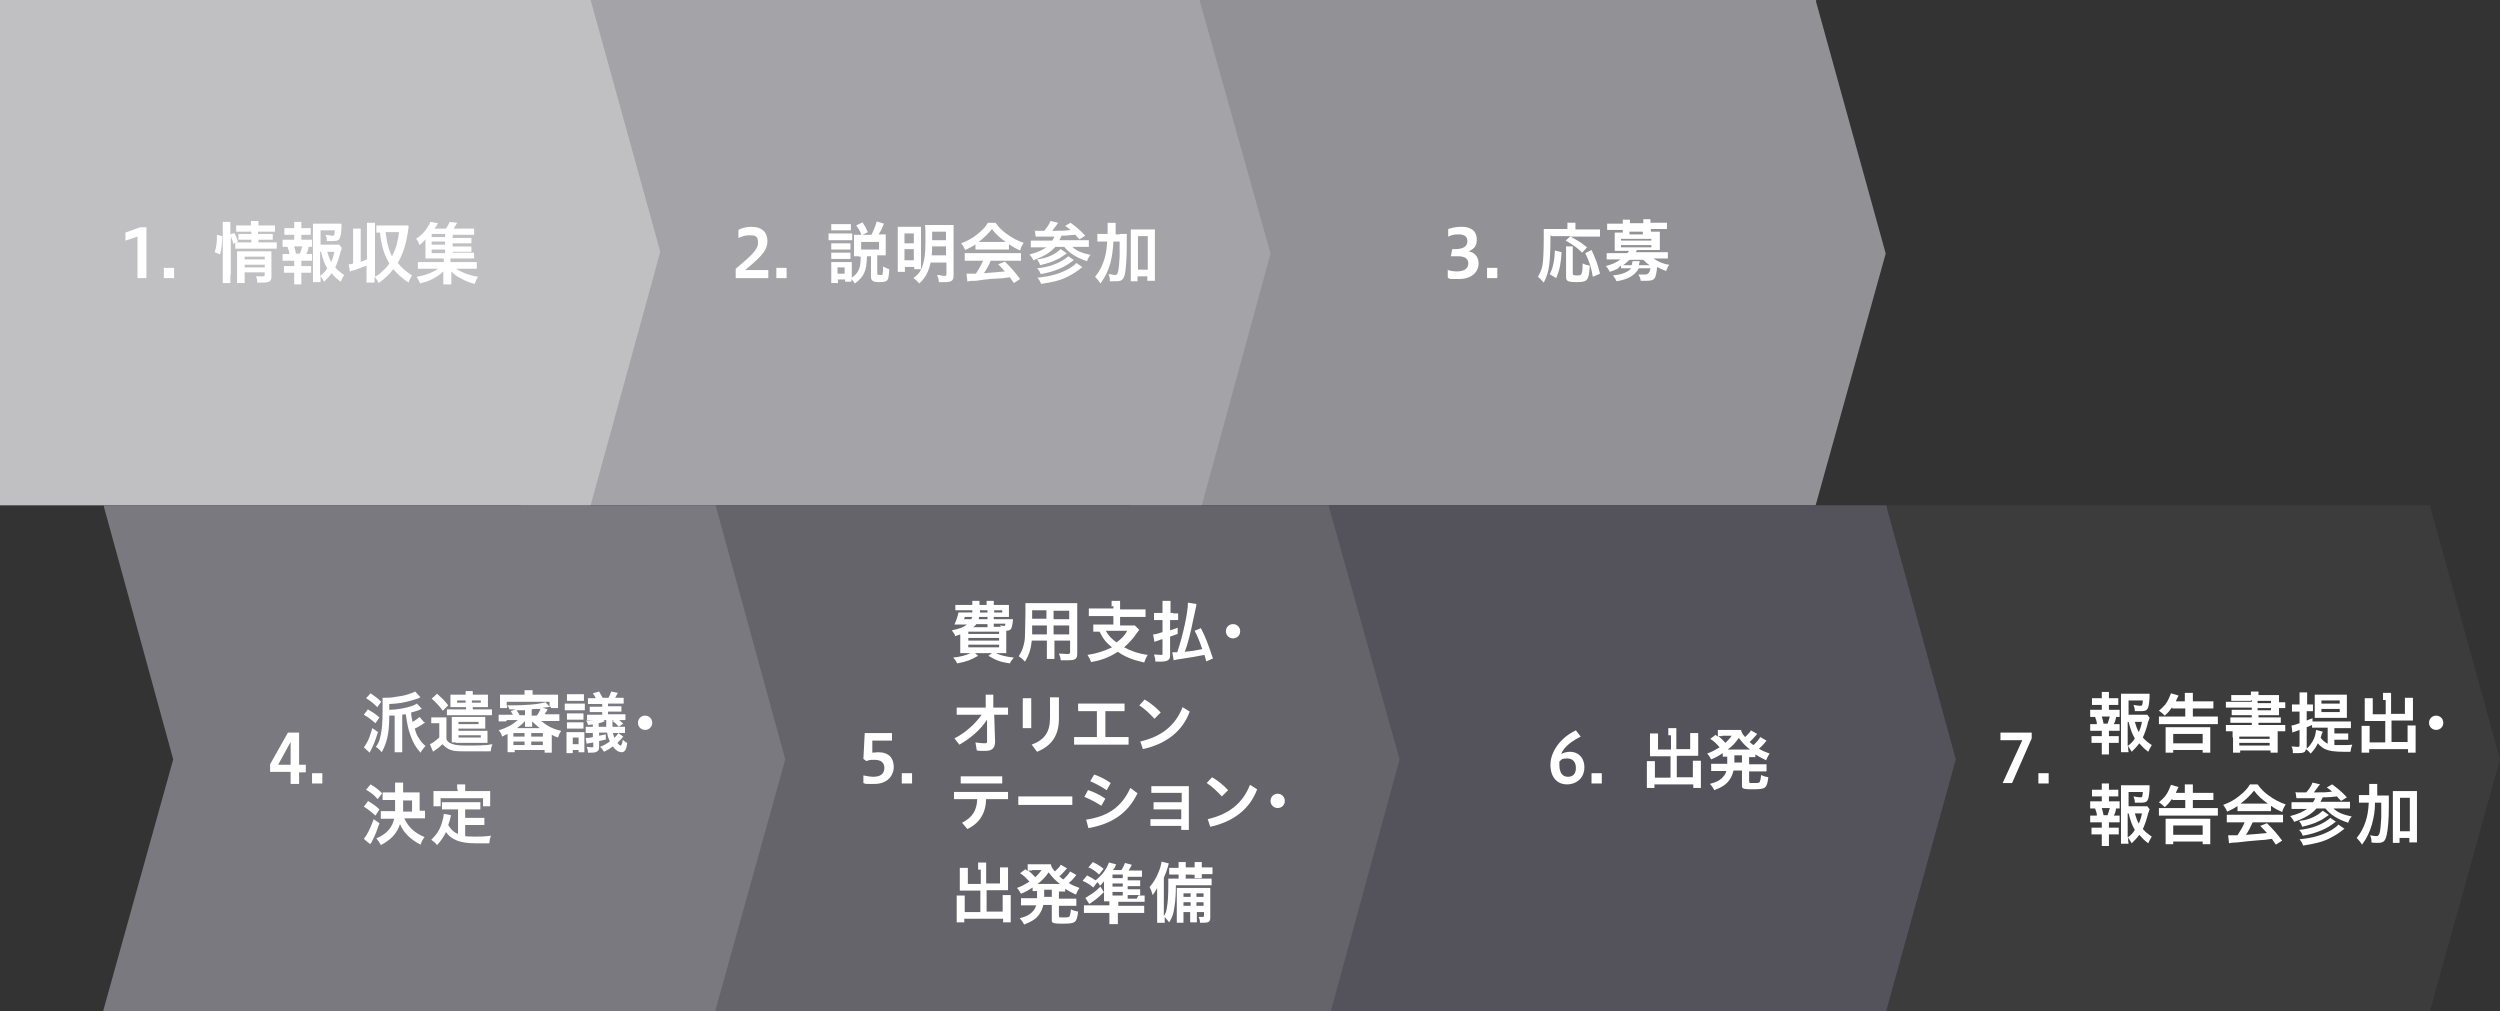 <?xml version="1.0" encoding="UTF-8"?>
<svg id="_レイヤー_1" data-name="レイヤー_1" xmlns="http://www.w3.org/2000/svg" version="1.1" viewBox="0 0 560 226.5">
  <rect x="0" y="0" width="560" height="226.5" fill="#333333" stroke="none"/>
  <!-- Generator: Adobe Illustrator 29.5.1, SVG Export Plug-In . SVG Version: 2.1.0 Build 141)  -->
  <defs>
    <style>
      .st0 {
        fill: #3c3c3c;
      }

      .st1 {
        isolation: isolate;
      }

      .st2 {
        fill: #929196;
      }

      .st3 {
        fill: #fff;
      }

      .st4 {
        fill: #7a797f;
      }

      .st5 {
        fill: #c0bfc2;
      }

      .st6 {
        fill: #54535b;
      }

      .st7 {
        fill: #65646b;
      }

      .st8 {
        fill: #a4a4a8;
      }
    </style>
  </defs>
  <g id="_レイヤー_11" data-name="_レイヤー_1">
    <g id="_レイヤー_1-2">
      <g id="_レイヤー_1-21" data-name="_レイヤー_1-2">
        <g id="_レイヤー_1-3">
          <g>
            <polygon class="st2" points="406.7 113.2 406.7 113.2 253.1 113.2 253.1 0 406.8 0 406.8 .4 422.4 56.8 406.7 113.2"/>
            <polygon class="st8" points="269.2 113.2 268.9 113.2 116.7 113.2 116.7 0 268.8 0 268.8 .4 284.6 56.8 269.2 113.2"/>
            <polygon class="st5" points="0 113.2 0 0 132.3 0 132.3 0 147.9 56.4 132.3 113.2 0 113.2"/>
            <g class="st1">
              <g class="st1">
                <g class="st1">
                  <g class="st1">
                    <path class="st3" d="M48.1,56.5c.4-1.3.5-2.2.5-3.9l1.2.3c0,1.6-.2,2.8-.5,4.1,0,0-1.2-.5-1.2-.5ZM51.6,61.6v1.8h-1.7v-13.7h1.7v2.8l.9-.3c.4.7.4.8.8,1.9l-.4.2h3.4v-.6h-2.9v-1.3h2.9v-.5h-3.4v-1.4h3.3v-1h1.7v1h3.7v1.4h-3.8v.5h3.3v1.3h-3.2v.6h4.1v1.4h-9.3v-1.3l-.5.2c0-.6-.3-1.1-.5-1.6v8.5h0ZM54.8,61.7v1.7h-1.7v-7.1h7.7v5.6c0,1.1-.4,1.4-1.9,1.4s-.6,0-1.3,0c0-.6,0-.9-.3-1.4.6,0,1.1,0,1.4,0s.6,0,.6-.4v-.5h-4.5v.6ZM59.3,58.1v-.6h-4.5v.6h4.5ZM59.3,59.9v-.6h-4.5v.6h4.5Z"/>
                    <path class="st3" d="M68.6,53.7h1.3v1.6h-.8c0,.7-.2,1-.5,1.6h1.3v1.5h-2.4v1.2h2.2v1.5h-2.2v2.6h-1.6v-2.6h-2.3v-1.5h2.3v-1.2h-2.6v-1.5h1.5c0-.6-.2-1-.4-1.6h-1.1v-1.6h2.6v-1.1h-2.2v-1.5h2.2v-1.4h1.6v1.4h2.1v1.5h-2.1v1.1h1.2,0ZM67.2,56.8c.2-.5.3-1,.5-1.6h-1.8c.2.7.3,1,.4,1.6h.9ZM76.5,55.7c0,.2,0,.3-.2.6-.3,1.4-.8,2.7-1.2,3.6.6.7,1.1,1.1,2,1.7-.4.7-.6,1-.8,1.5-.9-.7-1.4-1.1-2-1.9-.5.7-1,1.2-1.7,1.9-.3-.5-.5-.8-.8-1.3,0,.6,0,.9,0,1.4h-1.7v-13.1h6.4v.9c-.2,2.7-.4,3-2,3s-.7,0-1.3,0c0-.6,0-.9-.3-1.4.6,0,1.2.2,1.5.2.5,0,.5,0,.6-1.2h-3.2v3.2h4.2l.6.8h-.2ZM71.7,61.8c.7-.5,1.2-1,1.6-1.7-.6-1-.9-1.8-1.4-3.7h-.2v5.4ZM73.3,56.4c.3,1,.5,1.6.9,2.3.3-.7.5-1.3.7-2.3h-1.6Z"/>
                    <path class="st3" d="M80.7,58.7c.6-.2.8-.3,1.5-.6v-8.2h1.8v12.1c.7-.4,1-.6,1.6-1.2.7-.6,1.2-1.1,1.6-1.8-1.1-1.9-1.7-3.6-2.1-6.9h-.8v-1.6h7.2v.5c-.4,3.2-1.1,5.7-2.4,7.9,1,1.2,1.8,1.9,3.2,2.8-.4.6-.5.9-.8,1.6-1.3-.9-2.5-1.9-3.4-3-1,1.3-2,2.2-3.3,3.1-.2-.5-.4-.8-.9-1.4v1.3h-1.8v-3.8c-.8.3-1.8.7-3,1.1-.3,0-.4,0-.7.3l-.3-1.7c.4,0,.6,0,1-.2v-7.8h1.7v7.4h0ZM86.4,52.1c.2,1.3.2,1.7.4,2.5.3,1.2.6,2,1,2.8.9-1.7,1.3-3.2,1.6-5.4h-3.1,0Z"/>
                    <path class="st3" d="M101.3,56.6h4.9v1.3h-5.3v.8h5.9v1.5h-4.6c1.1.8,3,1.5,4.9,1.8-.3.4-.4.6-.5.9,0,0,0,.2-.2.4,0,0,0,0,0,.3-1.2-.3-2-.6-2.9-1.1-1-.5-1.7-.9-2.4-1.7v2.9h-1.8v-2.9c-.8.8-1.5,1.2-2.6,1.8-.8.4-1.6.6-2.6.9-.2-.6-.5-1-.8-1.5,1.3-.2,2.2-.5,3.2-.9.7-.3,1.1-.6,1.6-.9h-4.5v-1.5h5.8v-.8h-4.1v-4.3c-.4.5-.7.8-1.3,1.3-.3-.6-.4-1-.8-1.4,1.2-.8,2-1.6,2.7-2.8.2-.3.4-.7.5-1l1.7.3c-.3.6-.6,1-.8,1.2h2.6c.4-.6.6-.9.8-1.5l1.7.2c-.4.7-.5.9-.8,1.3h4.6v1.4h-4.8v.7h4.2v1.2h-4.2v.7h4.2v1.2h-4.2v.8-.6ZM99.7,52.4h-3v.7h3v-.7ZM99.7,54.1h-3v.7h3v-.7ZM96.7,55.9v.8h3v-.8h-3Z"/>
                  </g>
                </g>
              </g>
            </g>
            <g class="st1">
              <g class="st1">
                <g class="st1">
                  <g class="st1">
                    <path class="st3" d="M30.8,62.3v-9.3l-2.7.9v-1.8l3.3-1.2h1.4v11.4s-2,0-2,0Z"/>
                    <path class="st3" d="M39,60v2.3h-2.3v-2.3h2.3Z"/>
                  </g>
                </g>
              </g>
            </g>
            <g class="st1">
              <g class="st1">
                <g class="st1">
                  <g class="st1">
                    <path class="st3" d="M185.6,52.3h5.3v1.5h-5.3v-1.5h0ZM192.4,57.4h-1.1v-4.8h3.9c.5-1,.8-1.7,1.2-3l1.6.5c-.6,1.5-.8,1.8-1.2,2.4h1.6v4.7h-1.9v4.1q0,.3.6.3c.6,0,.4,0,.5,0s.2-.6.2-1.4v-.5c.6.3,1,.5,1.4.6-.1,1.6-.2,2.1-.4,2.4-.3.4-.8.5-1.9.5s-1.8-.2-1.8-1.2v-4.6h-.9c-.1,3.4-.7,4.6-2.7,6.1-.3-.4-.5-.7-.8-1v.6h-1.4v-.5h-1.6v.8h-1.5v-4.7h4.6v3.5c1-.7,1.5-1.4,1.8-2.4.1-.6.2-1.2.2-2.3h-.4ZM186.2,50.2h4.4v1.4h-4.4v-1.4ZM186.2,54.5h4.3v1.4h-4.3v-1.4ZM186.2,56.6h4.3v1.4h-4.3v-1.4ZM187.6,61.3h1.6v-1.4h-1.6v1.4ZM193,52.7c-.3-.8-.6-1.4-1.2-2.2l1.4-.7c.6.9.8,1.3,1.2,2.2l-1.4.7ZM192.9,55.9h4v-1.7h-4v1.7Z"/>
                    <path class="st3" d="M201.1,52.3v-1.5h5.2v9.5h-1.5v-.5h-2.1v1.1h-1.6v-8.5h0ZM202.6,54.5h2.1v-2.2h-2.1v2.2ZM202.6,58.3h2.1v-2.5h-2.1v2.5ZM208.5,58.7c-.2.9-.4,1.6-.8,2.4-.4.9-.9,1.6-1.8,2.4-.4-.5-.7-.8-1.3-1.2,1.2-.9,1.7-1.6,2.1-2.9.4-1.3.6-2.6.6-5.3s0-3-.1-3.7h6.4v11.2c0,1.3-.4,1.6-2.1,1.6s-.8,0-1.2,0c0-.7-.2-1.1-.4-1.6.7,0,1.2.2,1.5.2.5,0,.6,0,.6-.5v-2.5h-3.5ZM208.8,55.2c0,.7,0,1.3-.1,2h3.2v-2h-3.1,0ZM211.9,51.9h-3.1v1.9h3.1v-1.9Z"/>
                    <path class="st3" d="M218.6,54.7c-.9.6-1.3.8-2.4,1.3-.3-.6-.5-1-.9-1.5,1.6-.6,2.6-1.2,3.7-2.1,1-.8,1.7-1.5,2.3-2.5h1.7c.8,1.1,1.4,1.7,2.5,2.5,1.2.9,2.4,1.5,3.8,2-.4.6-.6,1-.8,1.7-.9-.4-1.5-.7-2.5-1.4v1.2h-7.5v-1.1h0ZM217.8,58.4h-1.7v-1.7h12.6v1.7h-6.8c-.4,1.1-.9,1.9-1.5,2.8,1.7-.1,3.3-.3,4.7-.4-.5-.5-.7-.8-1.5-1.6l1.5-.6c1.6,1.6,2.2,2.3,3.4,3.9l-1.4.9c-.5-.7-.6-.9-.9-1.3-1.2.2-2.1.3-2.7.3-1.5,0-4.4.4-4.9.5-.8,0-1.6,0-1.9.2l-.2-1.8h2.1c.7-1.1,1.2-1.9,1.6-2.9h-2.4ZM224.7,54.2h.6c-1.3-.9-2.2-1.7-3.1-2.9-.8,1-1.7,1.9-3,2.9h5.5Z"/>
                    <path class="st3" d="M231.7,51.7h2.2c.7-.8,1.1-1.4,1.4-2.2l1.7.4s0,0-.1.2c-.4.5-.8,1.1-1.2,1.6,2.5,0,2.8,0,4.1-.2-.5-.4-.6-.5-1.2-.9l1.2-.7c1.2.9,2,1.5,3.3,2.9l-1.3.8c-.5-.5-.8-.8-.9-1-1,0-1.7.2-3.1.2-.2.4-.3.6-.5,1h6.6v1.5h-3.7c.9.9,2.2,1.4,4.1,1.8-.4.4-.6.8-.8,1.4-2.2-.7-4-1.8-5.1-3.2h-2c-1.2,1.3-2.5,2.1-4.9,3-.3-.6-.5-.8-.9-1.3,1.9-.5,2.7-.9,3.8-1.6h-3.5v-1.5h4.8c.2-.3.4-.6.5-.9h-4.2l-.2-1.4h-.1ZM240.6,58.2c-1.3,1-2.1,1.5-3.3,2s-2.4.9-4.2,1.2c-.2-.6-.4-.9-.8-1.3,2.1-.2,4.1-.8,5.6-1.7.7-.4,1.2-.8,1.4-1l1.3.9h0ZM238.9,56.8c-1.3.9-1.6,1.1-2.1,1.3-1.1.6-2.3.9-3.8,1.3-.2-.6-.4-.9-.7-1.3,1.7-.2,3.1-.7,4.3-1.5.4-.3.8-.6,1-.8l1.3.9h0ZM242.5,59.8c-1.5,1.2-2.1,1.5-3.2,2.1-1.7.9-3.5,1.3-6.1,1.7-.2-.6-.4-.9-.8-1.4,3-.3,5.1-.9,7.2-2.1.6-.4,1.2-.8,1.5-1.2l1.3.9h.1Z"/>
                    <path class="st3" d="M250.8,52.4h1.6v2.4c0,3.1-.2,5.3-.4,6.5-.3,1.3-.7,1.7-1.9,1.7s-.9,0-1.5,0c0-.7,0-.9-.3-1.6.6,0,1.1.2,1.4.2s.5,0,.7-.6c.2-.6.3-1.9.4-3.5v-3.4h-1.4c-.1,2-.3,3.4-.7,4.9-.5,1.7-1.1,3-2.2,4.5-.4-.6-.7-1-1.2-1.5.9-1.1,1.5-2.2,2-3.7.4-1.2.6-2.4.7-4.2h-2.2v-1.7h2.3v-2.5h1.8v2.6h1.3-.4ZM254.9,63h-1.6v-11.6h5.4v11.5h-1.7v-1h-2.2v1.1h.1ZM254.9,60.4h2.2v-7.5h-2.2v7.5h0Z"/>
                  </g>
                </g>
              </g>
            </g>
            <g class="st1">
              <g class="st1">
                <g class="st1">
                  <g class="st1">
                    <path class="st3" d="M164.8,62.3v-2.1c3.3-2.8,5-4.2,5-5.8s-.7-1.7-1.9-1.7-1.6.3-2.5.6v-1.8c.9-.5,2-.7,3-.7,2.3,0,3.5,1.3,3.5,3.1s-.6,3-5,6.6h5.2v1.8s-7.3,0-7.3,0Z"/>
                    <path class="st3" d="M176.2,60v2.3h-2.3v-2.3h2.3Z"/>
                  </g>
                </g>
              </g>
            </g>
            <g class="st1">
              <g class="st1">
                <g class="st1">
                  <g class="st1">
                    <path class="st3" d="M347.3,52.7c0,6.4-.3,8.3-1.5,10.6-.5-.6-.8-.9-1.3-1.3.5-.9.8-1.5,1-2.5.2-1.1.3-3.3.3-6.2s0-1.5,0-2h5.3v-1.4h1.8v1.5h5.5v1.6h-6.6c2,1.1,2.3,1.3,3.7,2.4l-1.1,1.2c-1.1-1.1-1.9-1.7-3.7-2.7l1.1-1h-4.2l-.3-.2ZM347.2,61.3c.5-1,.6-1.5.8-2.4.2-.9.2-1.5.3-2.8l1.5.4c-.2,2.7-.4,3.8-1.2,5.8l-1.5-.9h.1ZM352.3,55.2v6c0,.4.1.5,1,.5s1.2,0,1.2-2.7c.6.3,1,.4,1.6.5-.1,2-.3,2.7-.6,3.1-.3.4-.9.6-2.2.6-2,0-2.5-.2-2.5-1.1v-6.9h1.7-.2ZM356.8,62c-.4-2.3-.8-3.4-1.7-5.3l1.4-.7c1,2.1,1.4,3.3,1.9,5.3l-1.6.7h0Z"/>
                    <path class="st3" d="M362.6,60c-.6.4-1.1.6-2,.9-.3-.6-.5-.9-.9-1.3,1.2-.3,2.4-.8,3.3-1.5h-3.1v-1.4h4.6c.2-.2.3-.3.4-.5h-3.2v-4.1h1.8v-.6h-3.5v-1.4h3.5v-.9h1.6v.8h3v-.9h1.6v.8h3.7v1.4h-3.6v.6h2v4.1h-5.1q-.2.3-.3.5h7.2v1.4h-3.2c.4.3.9.6,1.6.9.6.2,1,.4,1.9.5-.3.4-.5.9-.7,1.4-.8-.3-1.5-.6-2-.9-.3,2.8-.5,3.1-2.6,3.1s-.5,0-1.1,0c0-.5-.2-.9-.5-1.4.7,0,1.1,0,1.5,0q1,0,1.2-1.4h-2.6c-.9,1.6-2.4,2.5-5,2.9-.2-.5-.4-.8-.8-1.3,2-.2,3.3-.7,4.1-1.6h-2.3v-.6l-.5.4ZM363.1,53.9h6.8v-.4h-6.8v.4ZM363.1,55.4h6.8v-.5h-6.8v.5ZM365,58.2c-.5.5-.9.8-1.4,1.2h1.9c.1-.3.1-.5.2-.9h1.6c0,0-.1.4-.2.9h2.4c-.6-.4-.8-.6-1.4-1.2h-3.1ZM368,51.9h-3v.6h3v-.6Z"/>
                  </g>
                </g>
              </g>
            </g>
            <g class="st1">
              <g class="st1">
                <g class="st1">
                  <g class="st1">
                    <path class="st3" d="M324.1,60.4c.5.2,1.3.4,2.2.4,1.9,0,2.6-.8,2.6-1.8s-.7-1.6-2.3-1.6h-1.6l.3-1.6h.7c1.9,0,2.7-.7,2.7-1.8s-.8-1.5-2-1.5-1.6.2-2.3.5v-1.7c.9-.3,1.9-.5,3-.5,2.4,0,3.4,1.2,3.4,2.8s-.6,2.1-1.8,2.7c1.5.3,2.2,1.4,2.2,2.7,0,1.9-1.5,3.5-4.4,3.5s-1.8,0-2.5-.3v-1.8h-.2Z"/>
                    <path class="st3" d="M335.4,60v2.3h-2.3v-2.3h2.3Z"/>
                  </g>
                </g>
              </g>
            </g>
          </g>
        </g>
        <g>
          <polygon class="st0" points="544.3 226.5 544.4 226.5 407.2 226.5 407.2 113.2 544.4 113.2 544.4 113.6 560 170.1 544.3 226.5"/>
          <polygon class="st6" points="422.5 226.5 422.6 226.5 285.4 226.5 285.4 113.2 422.6 113.2 422.6 113.6 438.1 170.1 422.5 226.5"/>
          <polygon class="st7" points="298.1 226.5 298 226.5 144.9 226.5 144.9 113.2 297.7 113.2 297.7 113.6 313.5 170.1 298.1 226.5"/>
          <g class="st1">
            <g class="st1">
              <g class="st1">
                <g class="st1">
                  <path class="st3" d="M373.7,164.6v-1.5h1.8v4.7h3.1v-3.6h1.8v5.1h-4.8v4.8h3.6v-3.7h1.8v6.1h-1.7v-.8h-8.7v.8h-1.7v-6h1.8v3.7h3.5v-4.8h-4.6v-5.1h1.8v3.6h2.9v-3.2h-.6Z"/>
                  <path class="st3" d="M385.9,168.7c-.9.6-1.4.9-2.6,1.4-.3-.5-.5-.9-.9-1.3,1.1-.4,1.8-.8,2.8-1.4-.8-.9-1.3-1.4-2.1-1.9l1.2-.9c.1.1.3.3.5.4v-1.5h5.2c.1.6.3.9.9,1.6l.9-.9c.2-.3.3-.3.3-.4s0-.1.1-.2l1.4.8s-.2.3-.6.7c-.3.3-.7.8-1.1,1.1.4.3.5.5.9.7.6-.6,1.2-1.2,1.5-1.8l1.4.8s-.1.1-.4.5c-.4.5-.8.9-1.3,1.3.8.5,1.3.7,2.4,1.1-.3.4-.4.6-.8,1.5-1.2-.6-1.6-.8-2.4-1.3v.6h-1.4v1.6h3.9v1.6h-3.9v2.2q0,.3.2.4h.9c.8,0,1.2,0,1.3-.3.1-.2.2-.6.3-1.5.6.3,1,.4,1.6.5-.3,2.5-.6,2.7-3.4,2.7s-2.5-.2-2.5-1.3v-2.9h-1.9c-.2.9-.5,1.5-.9,2.1-.7,1-1.6,1.6-3.4,2.3-.3-.6-.6-1-1-1.4,1.4-.4,2.1-.7,2.7-1.3s.8-.9,1-1.6h-3.4v-1.6h3.6v-1.6h-1v-.8ZM385.8,164.9h-.9c.8.6,1.1,1,1.6,1.5.6-.6,1-1,1.4-1.6h-2.1ZM391.7,167.9h.3c-1-.8-1.7-1.5-2.5-2.6-.8,1.1-1.4,1.8-2.5,2.6h4.7ZM388.5,170.5v.3h1.7v-1.6h-1.7v1.3Z"/>
                </g>
              </g>
            </g>
          </g>
          <g class="st1">
            <g class="st1">
              <g class="st1">
                <g class="st1">
                  <path class="st3" d="M354.1,165c-2,1-3.7,2.2-4.4,3.9.6-.3,1.2-.5,2-.5,1.7,0,3.2,1.2,3.2,3.5s-1.7,3.8-3.9,3.8-3.7-1.6-3.7-4.4,2.1-6,5.7-7.7l1,1.3h0ZM349.3,170.6v.7c0,1.8.7,2.7,1.9,2.7s1.8-.7,1.8-2-.7-2.1-1.9-2.1-1.2.1-1.7.6h0Z"/>
                  <path class="st3" d="M358.8,173.2v2.3h-2.3v-2.3h2.3Z"/>
                </g>
              </g>
            </g>
          </g>
          <g class="st1">
            <g class="st1">
              <g class="st1">
                <g class="st1">
                  <path class="st3" d="M225.6,138.7h1.3c0,.1,0,.5-.1,1-.2,1.3-.4,1.5-1.4,1.6v5h-2.3c1,.5,2.2.8,4,1-.4.5-.6.7-.9,1.3-2.1-.3-3.1-.7-4.8-1.7l.8-.6h-3.8l.7.6c-1.6.9-2.5,1.3-4.7,1.7-.3-.6-.4-.8-.9-1.3,1.8-.2,2.8-.5,3.9-1h-2.3v-4.2c-.4.2-.6.2-1.2.4v-.3c-.3-.5-.4-.6-.7-1,1.9-.4,2.6-.7,3.4-1.3h-2.8c.4-.9.7-1.8.9-2.7h3.1v-.5h-3.8v-1.2h3.8v-.9h1.6v.9h1.6v-.9h1.6v.9h3.4v2.7h-3.4v.5h3ZM216.1,138.2c0,.3-.1.3-.2.5h1.7c0-.2.1-.3.2-.5h-1.7ZM216.9,142h6.9v-.5h-6.9v.5ZM216.9,143.5h6.9v-.6h-6.9v.6ZM216.9,145h6.9v-.6h-6.9v.6ZM221.2,139.8h-2.5c-.2.3-.3.4-.7.7h3.2v-.7ZM219.3,138.2c0,.2,0,.3-.1.5h2v-.5h-1.9ZM219.5,136.7v.5h1.7v-.5h-1.7ZM222.7,137.2h1.8v-.5h-1.8v.5ZM224.2,140.5q0-.2-.2-.4c.3,0,.6.1.8.1.3,0,.4,0,.4-.5h-2.6v.7h1.6Z"/>
                  <path class="st3" d="M231.1,143.6c-.2,2-.7,3.3-1.5,4.6-.6-.6-.8-.8-1.4-1.2.5-.8.9-1.6,1.1-2.5.2-.7.3-1.5.3-2.3,0-1.2.1-3.3.1-5v-2.1h11.6v11.3c0,1.2-.4,1.5-2.1,1.5s-1.2,0-1.6,0c0-.6-.2-.9-.4-1.5.7,0,1.4.1,1.8.1s.7,0,.7-.4v-2.6h-3.5v4.1h-1.7v-4.1h-3.4ZM234.4,140.1h-3.2v2h3.3v-2h-.1ZM234.4,136.7h-3.2v1.9h3.2v-1.9ZM239.5,138.7v-1.9h-3.5v1.9h3.5ZM239.5,142.1v-2h-3.5v2h3.5Z"/>
                  <path class="st3" d="M249,135.9v-1.3h1.9v1.9h5.7v1.7h-5.7v1.9h3.3l1,1c-.2.2-.4.5-.7.9-.7,1.1-1.7,2.1-2.7,3,1.5.8,3.1,1.4,5.3,1.7-.4.6-.5.9-.8,1.7-2.6-.6-4.2-1.2-5.9-2.4-1.9,1.2-3.6,1.9-6,2.3-.2-.6-.4-1-.8-1.6,2.1-.3,3.8-.9,5.5-1.7-1.3-1-2-1.9-2.8-3.5h-1.4v-1.6h4.5v-1.9h-5.5v-1.7h5.5v-.6l-.4.2ZM247.7,141.3c.6,1.1,1.3,1.8,2.4,2.6,1.1-.8,1.8-1.5,2.4-2.6h-4.8,0Z"/>
                  <path class="st3" d="M262.8,137.4h1.1v1.5h-1.8v2.3c.5-.2.8-.2,1.7-.6v1.4c-.3.1-.9.3-1.7.6v4.2c0,1-.5,1.4-2.1,1.4s-.7,0-1.2,0c0-.6-.1-.9-.3-1.6.6,0,1.1.1,1.5.1s.4,0,.4-.4v-3.1c-.3,0-.5.1-1,.3-.5.1-.6.2-.8.3l-.3-1.7c.5,0,.9-.1,2.1-.5v-2.7h-1.9v-1.6h1.9v-2.7h1.8v2.7h.7-.1ZM270.2,148.1c-.2-.6-.2-.8-.4-1.4-2,.4-3.3.6-5.3.9-.8.1-1.2.2-1.6.3l-.3-1.8h1.1c1.3-3.8,2.4-8.9,2.4-11.1l1.9.3c0,.3-.1.7-.8,3.9-.4,2.1-1.2,5.3-1.8,6.8,2-.2,2.4-.3,3.9-.6-.5-1.5-1-2.8-1.7-4.1l1.4-.6c1.1,2.1,1.8,4.1,2.7,6.8l-1.6.7h0Z"/>
                  <path class="st3" d="M277.8,141.4c0,.9-.7,1.6-1.6,1.6s-1.6-.7-1.6-1.6.7-1.6,1.6-1.6,1.6.7,1.6,1.6Z"/>
                </g>
              </g>
            </g>
            <g class="st1">
              <g class="st1">
                <g class="st1">
                  <path class="st3" d="M214.3,160.1v-1.6h6.5v-2.9h1.7v2.9h3.3v1.6h-3.1l.2,6h0c0,1.6-.8,2.1-2.2,2.1s-1.3,0-1.9-.1l-.3-1.8c.7.1,1.4.2,2,.2s.6-.1.6-.5h0v-4.8c-1.4,2.2-3.7,4.2-6.2,5.6l-1.1-1.4c2.5-1.3,4.6-3.2,6.1-5.3h-5.6Z"/>
                  <path class="st3" d="M229.1,156.4h1.9v6.7h-1.9v-6.7ZM237.2,156.2v4.8c0,3.8-1.7,6.1-4.9,7.4l-1.2-1.6c2.9-1.1,4.1-2.8,4.1-6v-4.6h2Z"/>
                  <path class="st3" d="M245.7,165.1v-5.8h-4.2v-1.7h10.4v1.7h-4.3v5.8h5.2v1.7h-12.2v-1.7h5.1Z"/>
                  <path class="st3" d="M256.4,156.7c1.2.7,2.5,1.7,3.6,2.9l-1.4,1.4c-1.1-1.2-2.3-2.3-3.4-3l1.2-1.3h0ZM255.4,166.1c4.8-1.1,7.9-3.6,9.5-7.7l1.6,1c-1.7,4.6-5.5,7.3-10.5,8.4l-.6-1.8h0Z"/>
                </g>
              </g>
            </g>
            <g class="st1">
              <g class="st1">
                <g class="st1">
                  <path class="st3" d="M213.8,177.4h12v1.6h-4.9c-.1,3.2-1.5,5.4-4.2,6.7l-1.2-1.4c2.3-1.2,3.3-2.7,3.4-5.3h-5.2v-1.6h0ZM215.2,173.9h9.3v1.6h-9.3v-1.6Z"/>
                  <path class="st3" d="M240.2,178.4v1.9h-12.1v-1.9h12.1Z"/>
                  <path class="st3" d="M243.8,177c1.2.4,2.7,1.1,3.8,1.9l-.9,1.6c-1.2-.8-2.6-1.5-3.8-2l.8-1.5h0ZM243.3,183.6c4.7-.7,7.9-2.7,9.9-7.1l1.6,1.2c-2.2,4.6-5.9,6.9-11,7.8l-.5-1.9ZM245.1,173.5c1.2.4,2.6,1.1,3.7,1.9l-.9,1.6c-1.2-.8-2.5-1.5-3.7-2l.9-1.5Z"/>
                  <path class="st3" d="M258.4,181.2v-1.5h6.3v-2.1h-6.8v-1.5h8.4v9.8h-1.7v-.9h-6.9v-1.5h6.9v-2.2h-6.3.1Z"/>
                  <path class="st3" d="M271.5,174.1c1.2.7,2.5,1.7,3.6,2.9l-1.4,1.4c-1.1-1.2-2.3-2.3-3.4-3l1.2-1.3h0ZM270.5,183.5c4.8-1.1,7.9-3.6,9.5-7.7l1.6,1c-1.7,4.6-5.5,7.3-10.5,8.4l-.6-1.8h0Z"/>
                  <path class="st3" d="M287.8,179.4c0,.9-.7,1.6-1.6,1.6s-1.6-.7-1.6-1.6.7-1.6,1.6-1.6,1.6.7,1.6,1.6Z"/>
                </g>
              </g>
            </g>
            <g class="st1">
              <g class="st1">
                <g class="st1">
                  <path class="st3" d="M219.1,194.7v-1.5h1.8v4.7h3.1v-3.6h1.8v5.1h-4.8v4.8h3.6v-3.7h1.8v6.1h-1.7v-.8h-8.7v.8h-1.7v-6h1.8v3.7h3.5v-4.8h-4.6v-5.1h1.8v3.6h2.9v-3.2h-.6Z"/>
                  <path class="st3" d="M231.3,198.8c-.9.6-1.4.9-2.6,1.4-.3-.5-.5-.9-.9-1.3,1.1-.4,1.8-.8,2.8-1.4-.8-.9-1.3-1.4-2.1-1.9l1.2-.9c.1.1.3.3.5.4v-1.5h5.2c.1.6.3.9.9,1.6l.9-.9c.2-.3.3-.3.3-.4s0-.1.1-.2l1.4.8s-.2.3-.6.7c-.3.3-.7.8-1.1,1.1.4.3.5.5.9.7.6-.6,1.2-1.2,1.5-1.8l1.4.8s-.1.1-.4.5c-.4.5-.8.9-1.3,1.3.8.5,1.3.7,2.4,1.1-.3.4-.4.6-.8,1.5-1.2-.6-1.6-.8-2.4-1.3v.6h-1.4v1.6h3.9v1.6h-3.9v2.2q0,.3.2.4h.9c.8,0,1.2,0,1.3-.3.1-.2.2-.6.3-1.5.6.3,1,.4,1.6.5-.3,2.5-.6,2.7-3.4,2.7s-2.5-.2-2.5-1.3v-2.9h-1.9c-.2.9-.5,1.5-.9,2.1-.7,1-1.6,1.6-3.4,2.3-.3-.6-.6-1-1-1.4,1.4-.4,2.1-.7,2.7-1.3.5-.5.8-.9,1-1.6h-3.4v-1.6h3.6v-1.6h-1v-.8ZM231.2,195h-.9c.8.6,1.1,1,1.6,1.5.6-.6,1-1,1.4-1.6h-2.1ZM237.1,198h.3c-1-.8-1.7-1.5-2.5-2.6-.8,1.1-1.4,1.8-2.5,2.6h4.7ZM233.9,200.6v.3h1.7v-1.6h-1.7v1.3Z"/>
                  <path class="st3" d="M255,200.6h1.4v1.4h-5.9v.9h5.8v1.6h-5.9v2.5h-1.9v-2.5h-5.7v-1.7h5.7v-.9h-1.2v-4.5c-.3.4-.5.6-.9,1-.2-.4-.3-.5-.6-.8l-.9,1.2c-.8-.7-1.5-1.1-2.4-1.5l1-1.2c.8.4,1.2.6,1.9,1.1,1.5-1.2,2.4-2.4,3-4l1.6.4c0,.1-.1.2-.1.3-.1.3-.3.6-.6,1h1.9c.4-.6.6-1.1.8-1.6l1.5.4c0,.1-.1.2-.1.3l-.6,1h3v1.4h-3.2v.8h2.8v1.3h-2.8v.7h2.8v1.3h-2.8v.8h2l.4-.7ZM247.2,199.9c-1,1-1.7,1.6-3.2,2.6l-.9-1.4c.2,0,.4-.2.7-.4,1-.6,1.6-1,2.7-2.1l.8,1.3h-.1ZM244.8,193.1c1,.5,1.5.8,2.4,1.5l-1,1.3c-.9-.8-1.4-1.2-2.4-1.6l1-1.2ZM251.5,196.7v-.8h-2.3v.8h2.3ZM249.2,198.6h2.3v-.7h-2.3v.7ZM249.2,200.6h2.3v-.8h-2.3v.8Z"/>
                  <path class="st3" d="M263.4,198.2c0,1.9-.1,3.6-.3,4.8-.2,1.6-.5,2.5-1.2,3.6-.3-.4-.7-.8-1-1.2v1.3h-1.7v-7.8c-.3.6-.6,1.1-1,1.6-.2-.7-.4-1.3-.7-1.8.8-.9,1.5-2,2-3.3.4-.9.6-1.8.7-2.4l1.6.4c0,.2-.2.5-.2.8-.3,1-.5,1.5-.9,2.4v8.6c.4-.6.6-1.1.7-2,.2-1.1.3-2.6.3-4.9s0-1,0-1.5h9.7v1.5h-8.2.2ZM264,194v-.9h1.6v1.2h2v-1.2h1.6v1.2h2.4v1.5h-2.4v.9h-1.6v-.7h0c0-.1-2-.1-2-.1h0v.9h-1.6v-.9h-2.1v-1.5h2.1v-.3h0ZM265.1,204.2v2.5h-1.5v-7.8h7.5v6.6c0,1-.3,1.2-1.7,1.2s-.1,0-.6,0c0-.6-.1-.8-.3-1.3h.9q.3,0,.3-.3v-.8h-1.6v2.3h-1.5v-2.3h-1.6.1ZM266.7,200.1h-1.6v.8h1.6v-.8ZM266.7,202.1h-1.6v.8h1.6v-.8ZM269.6,200.9v-.8h-1.6v.8h1.6ZM269.6,202.9v-.8h-1.6v.8h1.6Z"/>
                </g>
              </g>
            </g>
          </g>
          <g class="st1">
            <g class="st1">
              <g class="st1">
                <g class="st1">
                  <path class="st3" d="M193.4,173.7c.7.1,1.4.3,2.2.3,1.8,0,2.5-.8,2.5-2s-.8-1.8-2.2-1.8-1.3.1-1.8.3l-.7-.5.3-5.8h6.1v1.7h-4.4v2.7c.4,0,.9-.1,1.3-.1,2.4,0,3.5,1.3,3.5,3.3s-1.5,3.8-4.3,3.8-1.8,0-2.5-.2v-1.8h0Z"/>
                  <path class="st3" d="M204.3,173.2v2.3h-2.3v-2.3h2.3Z"/>
                </g>
              </g>
            </g>
          </g>
          <g class="st1">
            <g class="st1">
              <g class="st1">
                <g class="st1">
                  <path class="st3" d="M473.5,159h1.3v1.6h-.8c-.1.7-.2,1-.5,1.6h1.3v1.5h-2.4v1.2h2.2v1.5h-2.2v2.6h-1.6v-2.6h-2.3v-1.5h2.3v-1.2h-2.6v-1.5h1.5c0-.6-.2-1-.4-1.6h-1.1v-1.6h2.6v-1.1h-2.2v-1.5h2.2v-1.4h1.6v1.4h2.1v1.5h-2.1v1.1h1.2-.1ZM472.1,162.1c.2-.5.3-1,.5-1.6h-1.8c.2.7.3,1,.4,1.6h.9ZM481.4,161c0,.2,0,.3-.2.6-.3,1.4-.8,2.7-1.2,3.6.6.7,1.1,1.1,2,1.7-.4.7-.6,1-.8,1.5-.9-.7-1.3-1.1-2-1.9-.5.7-1,1.2-1.7,1.9-.3-.5-.5-.8-.8-1.3,0,.6,0,.9.1,1.4h-1.7v-13.1h6.4v.9c-.2,2.7-.4,3-2,3s-.7,0-1.3,0c0-.6-.1-.9-.3-1.4.6.1,1.2.2,1.5.2.5,0,.5-.1.6-1.2h-3.2v3.2h4.2l.6.8h-.2ZM476.6,167.1c.7-.5,1.2-1,1.6-1.7-.6-1-.9-1.8-1.4-3.7h-.2v5.4ZM478.2,161.7c.3,1,.5,1.6.9,2.3.3-.7.5-1.3.7-2.3h-1.6Z"/>
                  <path class="st3" d="M486.5,158.5c-.5.7-.9,1.2-1.6,1.8-.5-.5-.6-.6-1.3-1.1,1.2-1,1.7-1.6,2.2-2.7.2-.5.4-.9.5-1.2l1.7.5c-.4.8-.6,1.2-.6,1.3h2v-1.9h1.8v1.9h4.6v1.6h-4.6v1.8h5.6v1.7h-13.2v-1.7h5.9v-1.8h-2.9v-.2ZM485.1,168.7v-5.8h10v5.7h-1.7v-.6h-6.6v.6h-1.7,0ZM486.8,166.5h6.6v-2.1h-6.6v2.1Z"/>
                  <path class="st3" d="M504.2,157h-4.4v-1.3h4.4v-.8h1.7v.8h4.6v1.6h1.4v1.3h-1.4v1.6h-4.6v.5h5v1.2h-5v.5h6v1.4h-13.3v-1.4h5.8v-.5h-4.8v-1.2h4.8v-.5h-4.5v-1.2h4.5v-.5h-5.8v-1.3h5.8v-.5l-.2.3ZM500.1,165.2v-1.4h10.1v4.8h-1.6v-.5h-6.8v.5h-1.6v-3.4h-.1ZM501.6,165.5h6.8v-.5h-6.8v.5ZM501.6,167h6.8v-.6h-6.8v.6ZM508.7,157h-3v.5h3v-.5ZM505.7,158.6v.5h3v-.5h-3Z"/>
                  <path class="st3" d="M522.9,166.9h1.6c.9,0,1.7,0,2.4-.1-.2.6-.3.9-.4,1.6h-1.5c-2.1,0-3.3-.2-4.2-.6-.6-.3-1.2-.8-1.6-1.3-.5,1-.8,1.4-1.6,2.3-.5-.5-.5-.6-1.1-1,0,.7-.6.9-1.7.9h-1.2c0-.6,0-.9-.3-1.5.6,0,.9.1,1.3.1s.5,0,.5-.5v-3.3c-.3.1-.5.2-.8.3-.4.1-.6.2-.8.3l-.2-1.6c.4,0,.9-.2,1.8-.5v-2.6h-1.7v-1.6h1.7v-2.7h1.7v2.7h1.3v1.5h-1.4v2.1c.5-.2.7-.3,1.3-.5v.7h8.6v1.5h-3.7v1.2h3.1v1.4h-3.1v1.5-.3ZM520.3,163.7c0,.1,0,.3-.3.9,0,.2,0,.3-.2.6.4.6.9,1,1.6,1.4v-3.6h-3.5v-.6c-.5.2-.7.3-1.2.5v4.8c.6-.5.9-1,1.3-1.6.5-.8.7-1.7.8-2.6l1.5.4v-.2ZM519.7,160.8h-1.2v-5.2h7.2v5.2h-6ZM520,157.6h4.1v-.7h-4.1v.7ZM520,159.5h4.1v-.7h-4.1v.7Z"/>
                  <path class="st3" d="M533.8,156.7v-1.5h1.8v4.7h3.1v-3.6h1.8v5.1h-4.8v4.8h3.6v-3.7h1.8v6.1h-1.7v-.8h-8.7v.8h-1.7v-6h1.8v3.7h3.5v-4.8h-4.6v-5.1h1.8v3.6h2.9v-3.2h-.6Z"/>
                  <path class="st3" d="M547.3,161.9c0,.9-.7,1.6-1.6,1.6s-1.6-.7-1.6-1.6.7-1.6,1.6-1.6,1.6.7,1.6,1.6Z"/>
                </g>
              </g>
            </g>
            <g class="st1">
              <g class="st1">
                <g class="st1">
                  <path class="st3" d="M473.5,179.5h1.3v1.6h-.8c-.1.7-.2,1-.5,1.6h1.3v1.5h-2.4v1.2h2.2v1.5h-2.2v2.6h-1.6v-2.6h-2.3v-1.5h2.3v-1.2h-2.6v-1.5h1.5c0-.6-.2-1-.4-1.6h-1.1v-1.6h2.6v-1.1h-2.2v-1.5h2.2v-1.4h1.6v1.4h2.1v1.5h-2.1v1.1h1.2-.1ZM472.1,182.6c.2-.5.3-1,.5-1.6h-1.8c.2.7.3,1,.4,1.6h.9ZM481.4,181.5c0,.2,0,.3-.2.6-.3,1.4-.8,2.7-1.2,3.6.6.7,1.1,1.1,2,1.7-.4.7-.6,1-.8,1.5-.9-.7-1.3-1.1-2-1.9-.5.7-1,1.2-1.7,1.9-.3-.5-.5-.8-.8-1.3,0,.6,0,.9.1,1.4h-1.7v-13.1h6.4v.9c-.2,2.7-.4,3-2,3s-.7,0-1.3,0c0-.6-.1-.9-.3-1.4.6.1,1.2.2,1.5.2.5,0,.5-.1.6-1.2h-3.2v3.2h4.2l.6.8h-.2ZM476.6,187.6c.7-.5,1.2-1,1.6-1.7-.6-1-.9-1.8-1.4-3.7h-.2v5.4ZM478.2,182.2c.3,1,.5,1.6.9,2.3.3-.7.5-1.3.7-2.3h-1.6Z"/>
                  <path class="st3" d="M486.5,179c-.5.7-.9,1.2-1.6,1.8-.5-.5-.6-.6-1.3-1.1,1.2-1,1.7-1.6,2.2-2.7.2-.5.4-.9.5-1.2l1.7.5c-.4.8-.6,1.2-.6,1.3h2v-1.9h1.8v1.9h4.6v1.6h-4.6v1.8h5.6v1.7h-13.2v-1.7h5.9v-1.8h-2.9v-.2ZM485.1,189.2v-5.8h10v5.7h-1.7v-.6h-6.6v.6h-1.7,0ZM486.8,187h6.6v-2.1h-6.6v2.1Z"/>
                  <path class="st3" d="M501.3,180.5c-.9.6-1.3.8-2.4,1.3-.3-.6-.5-1-.9-1.5,1.6-.6,2.6-1.2,3.7-2.1,1-.8,1.7-1.5,2.3-2.5h1.7c.8,1.1,1.4,1.7,2.5,2.5,1.2.9,2.4,1.5,3.8,2-.4.6-.6,1-.8,1.7-.9-.4-1.5-.7-2.5-1.4v1.2h-7.5v-1.1h0ZM500.5,184.2h-1.7v-1.7h12.6v1.7h-6.8c-.5,1.1-.9,1.9-1.5,2.8,1.7-.1,3.3-.3,4.7-.4-.5-.5-.7-.8-1.5-1.6l1.5-.6c1.6,1.6,2.2,2.3,3.4,3.9l-1.4.9c-.5-.7-.6-.9-.9-1.3-1.2.2-2.1.3-2.7.3-1.5.1-4.4.4-5,.5-.8,0-1.6.1-1.9.2l-.2-1.8h2.1c.7-1.1,1.2-1.9,1.6-2.9h-2.3ZM507.4,180h.6c-1.3-.9-2.2-1.7-3.1-2.9-.8,1-1.7,1.9-3,2.9h5.5Z"/>
                  <path class="st3" d="M514.4,177.5h2.2c.7-.8,1.1-1.4,1.4-2.2l1.7.4s0,.1-.2.2c-.4.5-.8,1.1-1.2,1.6,2.5,0,2.8,0,4.1-.2-.5-.4-.6-.5-1.2-.9l1.2-.7c1.2.9,2,1.5,3.3,2.9l-1.3.8c-.5-.5-.8-.8-.9-1-1,.1-1.7.2-3.2.2-.2.4-.3.6-.5,1h6.6v1.5h-3.7c.9.9,2.2,1.4,4.1,1.8-.4.4-.6.8-.8,1.4-2.2-.7-4-1.8-5.1-3.2h-2c-1.2,1.3-2.5,2.1-5,3-.3-.6-.5-.8-.9-1.3,1.9-.5,2.7-.9,3.8-1.6h-3.5v-1.5h4.8c.2-.3.4-.6.5-.9h-4.2l-.2-1.4h.2ZM523.3,184c-1.3,1-2.1,1.5-3.3,2s-2.4.9-4.2,1.2c-.2-.6-.4-.9-.8-1.3,2.1-.2,4.1-.8,5.6-1.7.7-.4,1.2-.8,1.4-1l1.3.9h0ZM521.6,182.6c-1.3.9-1.6,1.1-2.1,1.3-1.1.6-2.3.9-3.8,1.3-.2-.6-.4-.9-.7-1.3,1.7-.2,3.1-.7,4.3-1.5.4-.3.8-.6,1-.8l1.3.9h0ZM525.2,185.6c-1.5,1.2-2.1,1.5-3.2,2.1-1.7.9-3.5,1.3-6.1,1.7-.2-.6-.4-.9-.8-1.4,3-.3,5.1-.9,7.2-2.1.6-.4,1.2-.8,1.5-1.2l1.3.9h0Z"/>
                  <path class="st3" d="M533.5,178.2h1.6v2.4c0,3.1-.2,5.3-.5,6.5-.3,1.3-.7,1.7-1.9,1.7s-.9,0-1.5-.1c0-.7,0-.9-.3-1.6.6.1,1.1.2,1.4.2s.5-.1.7-.6c.2-.6.3-1.9.4-3.5v-3.4h-1.4c0,2-.3,3.4-.7,4.9-.5,1.7-1.1,3-2.2,4.5-.4-.6-.7-1-1.2-1.5.9-1.1,1.5-2.2,2-3.7.4-1.2.6-2.4.7-4.2h-2.2v-1.7h2.3v-2.5h1.8v2.6h1.3-.3ZM537.6,188.8h-1.6v-11.6h5.4v11.5h-1.7v-1h-2.2v1.1h.1ZM537.6,186.2h2.2v-7.5h-2.2v7.5Z"/>
                </g>
              </g>
            </g>
          </g>
          <g class="st1">
            <g class="st1">
              <g class="st1">
                <g class="st1">
                  <path class="st3" d="M458.9,173.2v2.3h-2.3v-2.3h2.3Z"/>
                  <path class="st3" d="M455.1,164.1v1.3l-4.4,10h-2.1l4.4-9.6h0s-4.9,0-4.9,0v-1.7h7.1Z"/>
                </g>
              </g>
            </g>
          </g>
          <polygon class="st4" points="160.4 113.6 160.4 113.2 23.3 113.2 23.3 113.6 38.8 170.1 23.1 226.5 23.2 226.5 160.1 226.5 160.2 226.5 175.9 170.1 160.4 113.6"/>
          <g class="st1">
            <g class="st1">
              <g class="st1">
                <g class="st1">
                  <path class="st3" d="M84.7,163.9c-.7,2.1-.9,2.8-1.9,4.7l-1.3-1.2c.2-.2.3-.4.6-.9.5-.8.8-1.7,1.3-3.4l1.3.9h0ZM82.4,158.9c1.2.7,1.5.9,2.6,1.8l-.9,1.3c-1.2-1-1.4-1.2-2.6-1.9l.9-1.2h0ZM83,155.3c1,.7,1.5,1,2.4,1.9l-.9,1.2c-1-1-1.4-1.3-2.5-2l1-1.1h0ZM95.2,161.9c-.2.1-.4.2-.5.3-1,.6-1.1.7-1.8,1,.3,1,.5,1.6.9,2.1.4.7.8,1.2,1.5,1.8-.4.5-.7.8-1.1,1.5-1.1-1.2-1.7-2.3-2.3-4-.5-1.4-.7-2.5-1-4.6-.3,0-.4,0-.8.1v8.4h-1.7v-8.2h-1.2c0,4.2-.6,6.2-1.7,8.2-.4-.5-.7-.8-1.3-1.2.5-.7.8-1.3,1-2.3.4-1.6.5-3.3.5-6v-2.7h.4c.6,0,1.5,0,2.5-.2,1.9-.2,3.4-.7,4.4-1.2l1.2,1.3c0,0-.2,0-.4.2-.5.2-1,.3-1.6.5-1.7.5-3,.7-5,.8v1.3c1.6,0,3.7-.4,4.9-.8.6-.2,1-.4,1.3-.6l1.1,1.2c0,0-.2,0-.3.1-.6.3-1.3.5-2.1.7,0,.9.2,1.3.3,2.1.6-.3,1.1-.7,1.6-1.1l1,1.2h.2Z"/>
                  <path class="st3" d="M96.6,160.7h3.4v4.9c.2.4.4.6.7.8.8.4,1.6.6,3.4.6,3,0,4.7,0,6.2-.3-.3.8-.3,1.1-.4,1.6h-4.6c-2.7,0-3.5,0-4.3-.3-.7-.2-1.3-.7-1.9-1.3-.7.7-1,.9-1.7,1.4-.2.1-.3.2-.4.3l-.7-1.7c.5-.2,1.2-.7,2.1-1.5v-3.2h-1.8v-1.6.3ZM97.8,155.3c1.2,1.1,1.7,1.5,2.6,2.7l-1.2,1.2c-.9-1.2-1.5-1.8-2.5-2.7l1.2-1.1h0ZM101.9,158.4h-1v-2.8h3.4v-.8h1.6v.8h3.4v2.8h-3.4v.5h4.3v1.3h-10.1v-1.3h4.3v-.5h-2.5ZM102.1,166.3h-.9v-5.7h7.5v2.6h-6v.5h6.5v2.7h-7.1ZM102.4,156.9v.5h1.9v-.5h-1.9ZM102.7,162.2h4.5v-.5h-4.5v.5ZM107.7,165.2v-.5h-5v.5h5ZM105.7,157.4h2v-.5h-2v.5Z"/>
                  <path class="st3" d="M113.3,161.6h-1.6v-1.5h3.2q-.3-.5-.5-.8l1.1-.4h-1.4c0-.3-.3-.6-.5-1v.7h-1.6v-3h5.5v-1h1.8v1h5.7v3h-1.6v-.3c-.8.1-1.1.2-1.9.2l1.2.4q-.5.8-.7,1.1h3.3v1.5h-4.1c1.4,1.1,2.6,1.8,4.5,2.2-.3.5-.5.8-.7,1.5-.6-.2-.9-.3-1.4-.6v4h-1.6v-.6h-6.7v.5h-1.6v-4.1c-.4.2-.7.3-1.2.6-.2-.6-.4-1-.8-1.4,1.9-.6,3-1.2,4.3-2.3h-2.4l-.3.3ZM113.5,158h.9c3.3,0,6-.2,7.8-.7l.9,1v-1.1h-9.6v.7h0ZM115,165h2.5v-.8h-2.5v.8ZM115,166.9h2.5v-.8h-2.5v.8ZM117.5,159.1h-1.8c.3.4.4.6.7,1.1h1.2v-1.2h0ZM117.5,161.6c-.4.5-1,1-1.7,1.5h5.1c-.6-.5-1.2-1-1.7-1.5h0v1.2h-1.6v-1.2h-.1ZM119,165h2.6v-.8h-2.6v.8ZM119,166.9h2.6v-.8h-2.6v.8ZM119,160.3h1.2c.4-.4.6-.9.9-1.5h-.6c-.5,0-1,0-1.4.1v1.3h0Z"/>
                  <path class="st3" d="M131.1,159.1h-4.6v-1.5h4.5v1.5h.1ZM126.9,168.7v-4.7h4v4.5h-1.3v-.5h-1.3v.7h-1.4,0ZM127,155.5h3.8v1.5h-3.8v-1.5ZM127,159.8h3.7v1.4h-3.7v-1.4ZM127,161.8h3.7v1.4h-3.7v-1.4ZM128.3,166.7h1.3v-1.5h-1.3v1.5ZM139.7,164.9c-.3.4-1.1,1.2-1.4,1.5.3.4.5.6.7.6s.4-.4.5-1.3c.3.3.7.6,1,.7-.1.8-.2,1.2-.4,1.6-.2.3-.5.5-.8.5-.7,0-1.4-.4-2-1.3-.7.5-1.2.8-2,1.2-.3-.5-.5-.8-.9-1.1.8-.3,1.5-.7,2.2-1.2-.3-.7-.5-1.2-.6-2h-1.8v.7c.5-.1.9-.2,1.5-.3v1.2c-.3,0-.4,0-1,.2-.1,0-.3,0-.5.1v1.3c0,.5-.1.8-.4,1-.3.2-.6.3-1.4.3s-.4,0-.7,0c0-.5-.1-.9-.3-1.3.5,0,.7.1,1.1.1s.4,0,.4-.3v-.8c-.8.2-1.3.2-1.5.3l-.2-1.3h.1c.3,0,.8,0,1.5-.2v-.9h-1.6v-1.4h1.6v-.5c-.3,0-.6,0-1.1.1,0-.4-.3-.7-.4-1,1.5,0,2.7-.3,3.4-.7l.8.9h-.2c-.4.2-.6.3-1.2.4v.8h1.7v-1.8h1.4v1.8h2.8v1.4h-2.7c.1.5.2.7.3,1.1.5-.5.7-.7.9-1.1l1.1.8h0ZM133.4,156.3c-.2-.4-.3-.6-.6-1l1.4-.4c.3.6.5.8.8,1.4h1.3c.3-.5.4-.8.6-1.4l1.5.3c-.2.4-.4.7-.6,1.1h1.9v1.3h-3.5v.6h3v1.2h-3v.6h3.9v1.3h-8.6v-1.2h3.4v-.6h-2.8v-1.2h2.8v-.6h-3.2v-1.3h1.8-.1ZM138.2,160.9c.5.4.9.7,1.4,1.2l-1,.7c-.4-.5-.7-.8-1.4-1.3l.9-.6h.1Z"/>
                  <path class="st3" d="M146.1,161.9c0,.9-.7,1.6-1.6,1.6s-1.6-.7-1.6-1.6.7-1.6,1.6-1.6,1.6.7,1.6,1.6Z"/>
                </g>
              </g>
            </g>
            <g class="st1">
              <g class="st1">
                <g class="st1">
                  <path class="st3" d="M82.4,179.4c1,.6,1.6,1,2.6,1.9l-.9,1.4c-1-.9-1.6-1.4-2.6-2l.9-1.2h0ZM85,184.4c-.6,1.7-.9,2.6-1.6,3.9,0,.2-.4.7-.5.8l-1.4-1.2c.8-1,1.4-2.2,2.2-4.4l1.3.9ZM83,175.7c1,.6,1.6,1,2.6,2l-1,1.3c-.9-1-1.4-1.4-2.6-2.1l1-1.2ZM90.6,183.4c.9,1.9,2.3,3.2,4.5,4.1-.4.5-.6.9-.9,1.7-2.2-1.1-3.9-2.8-4.6-4.6-.7,2.1-2,3.5-4.3,4.7-.3-.6-.5-.9-1-1.5,2.3-1,3.5-2.3,4-4.4h-3v-1.7h3.2c0-.8,0-1.7,0-2.5h-2.8v-1.7h2.8v-.8c0-.7,0-1,0-1.4h1.8v2.2h3.7v4.1h1.2v1.7h-4.6ZM92.3,181.8v-2.5h-2c0,1.2,0,1.7,0,2.5h2.1Z"/>
                  <path class="st3" d="M102.7,181.3h-3.7v-1.6h8.6v1.6h-3.4v1.9h4.3v1.6h-4.3v2.5c.7.1,1.5.1,2.4.1s1.9,0,3.4-.2c-.3.6-.3,1-.4,1.7h-3.1c-3.4,0-5.4-.8-6.6-2.5-.5,1-1,1.8-2,2.9-.4-.5-.6-.7-1.3-1.2,1.2-1.1,2.1-2.5,2.5-4.2.2-.6.3-1.3.3-1.6l1.6.3q0,.3-.2.9c0,.3-.2.6-.4,1.3.6,1,1.2,1.6,2.2,2v-5.4h0ZM102.4,176.6v-.9h1.8v1.5h5.6v3.4h-1.6v-1.8h-9.5v1.8h-1.6v-3.4h5.4v-.5h-.1Z"/>
                </g>
              </g>
            </g>
          </g>
          <g class="st1">
            <g class="st1">
              <g class="st1">
                <g class="st1">
                  <path class="st3" d="M65.1,175.5v-2.6h-4.6v-1.7l4-7.1h2.5v7.2h1.5v1.7h-1.5v2.6h-1.9ZM65.1,171.3v-5.1l-2.8,5.1h2.8Z"/>
                  <path class="st3" d="M72.2,173.2v2.3h-2.3v-2.3h2.3Z"/>
                </g>
              </g>
            </g>
          </g>
        </g>
      </g>
    </g>
  </g>
</svg>